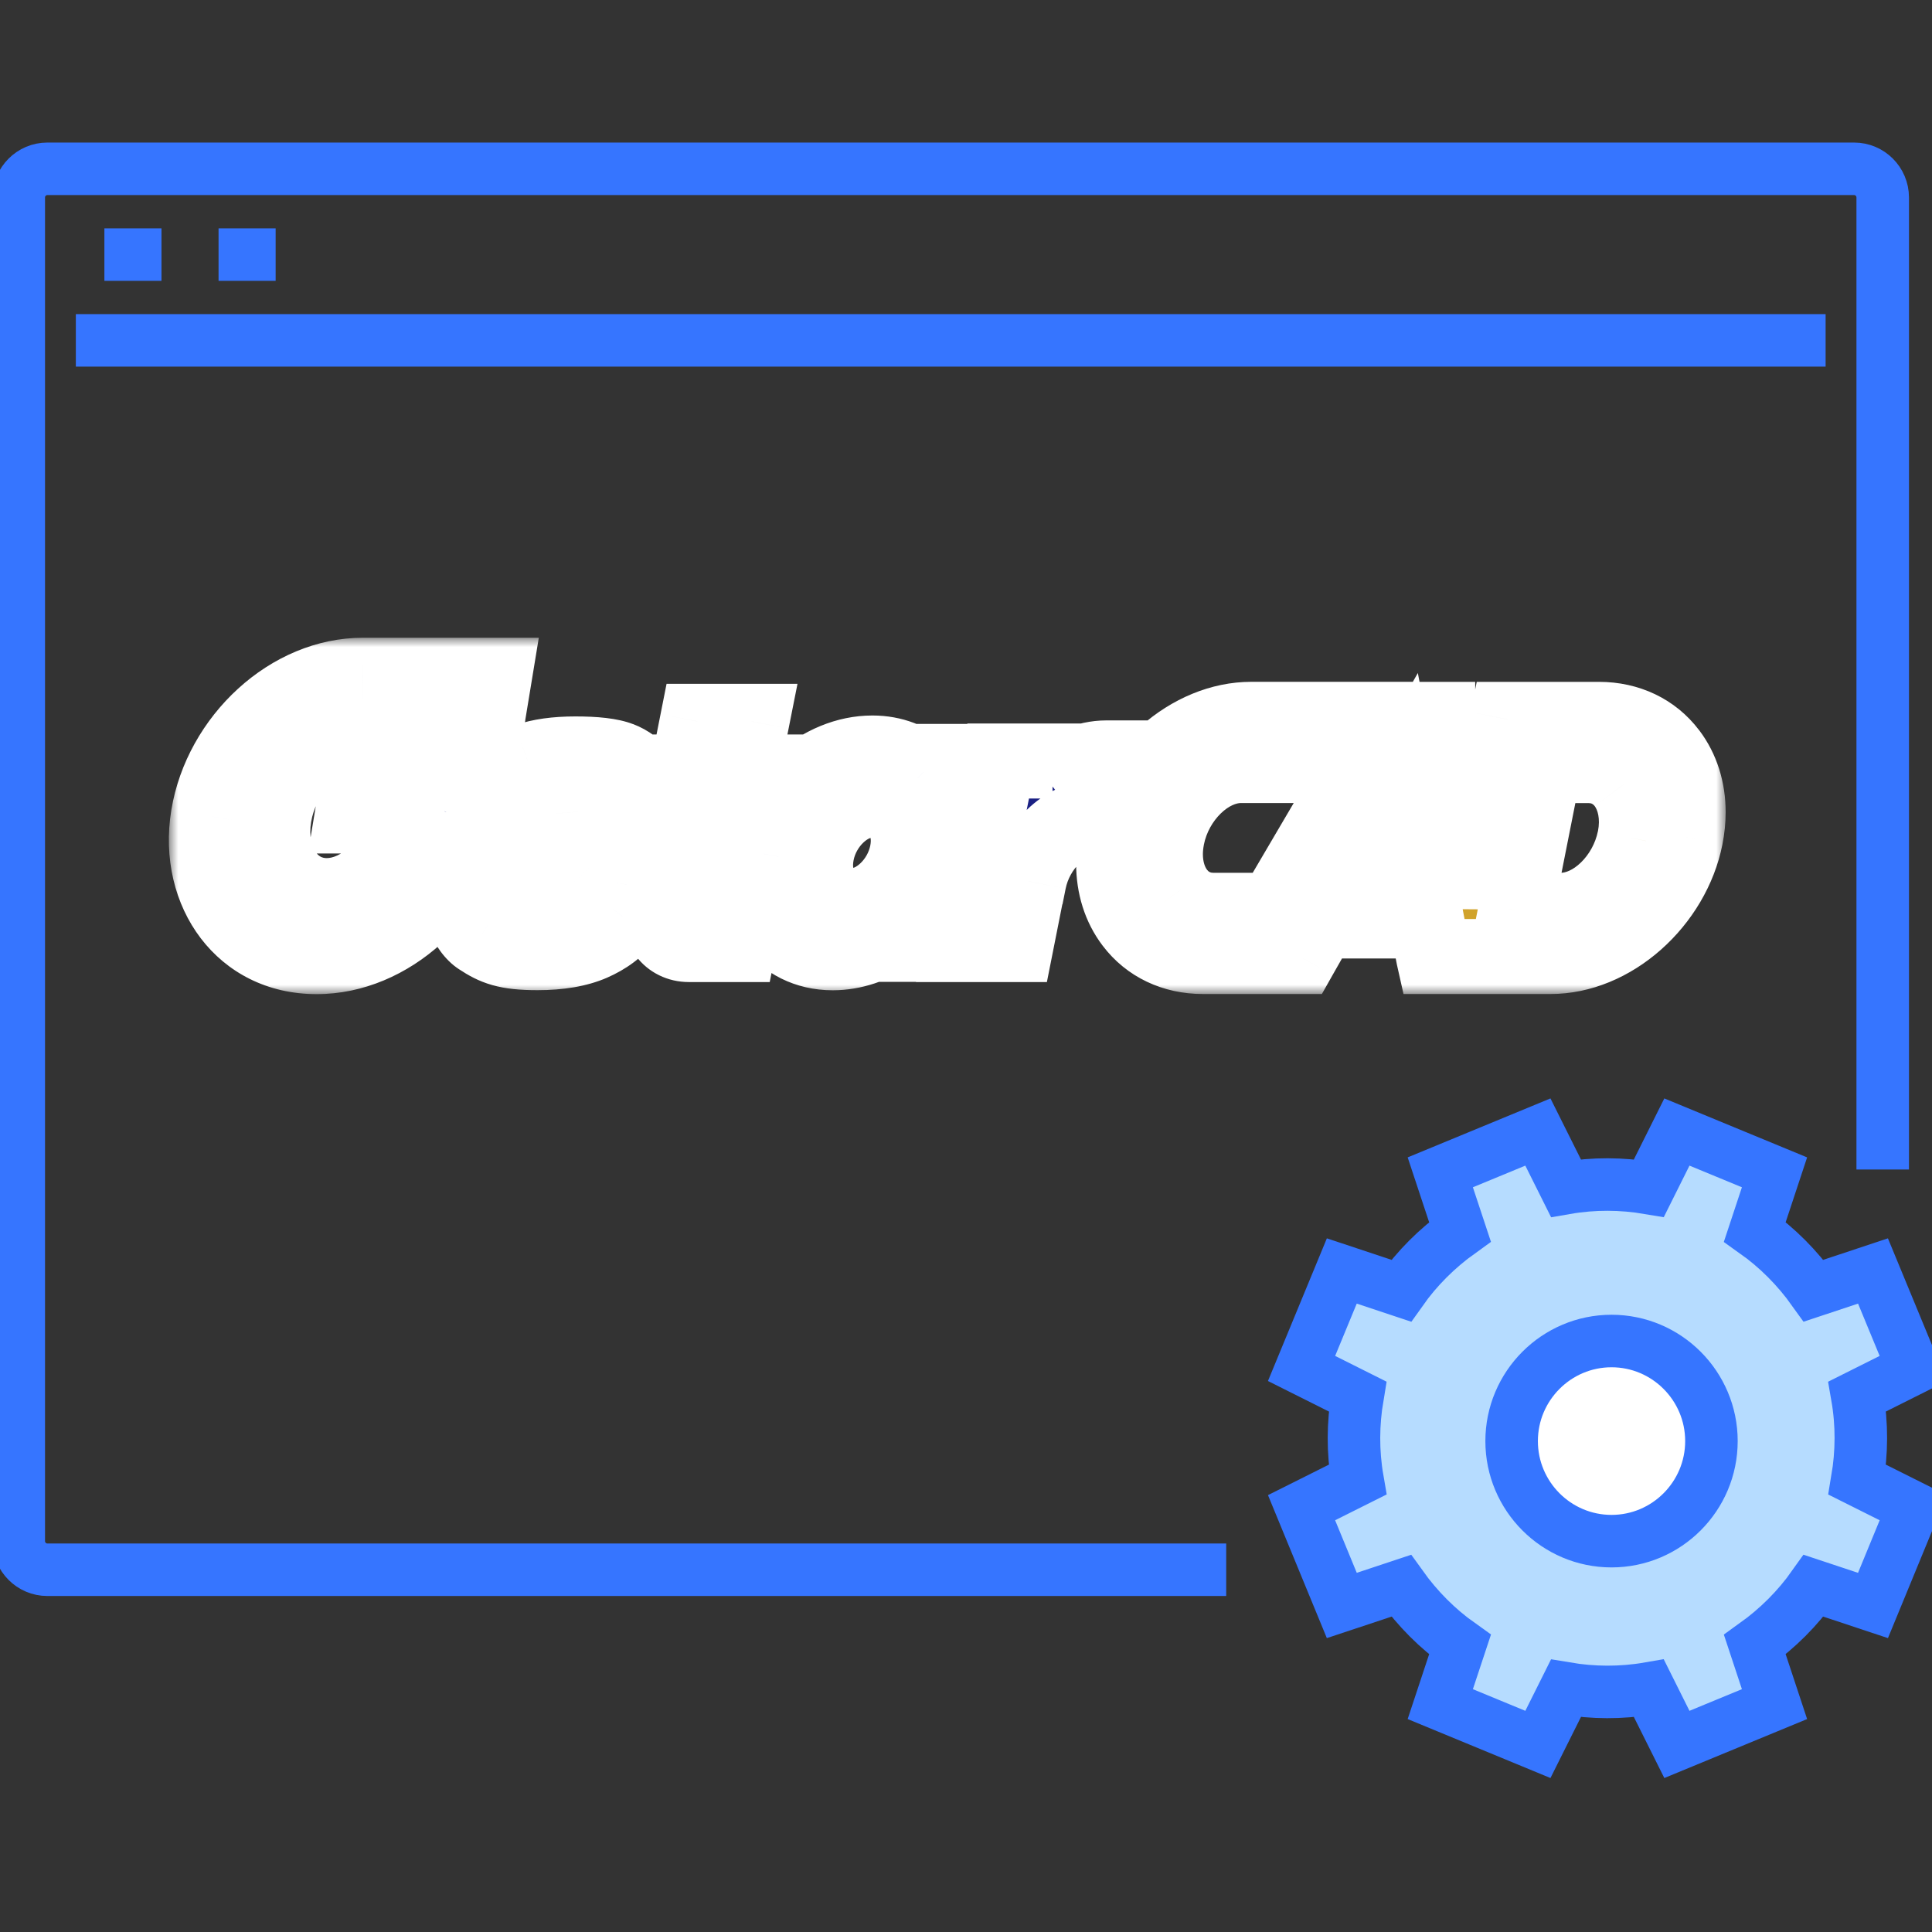 <svg width="103" height="103" viewBox="0 0 103 103" fill="none" xmlns="http://www.w3.org/2000/svg">
<rect x="0" y="0" width="103" height="103" fill="#333333" stroke="none"/>
<path d="M99.89 74.683L103 73.127L100.763 67.714L97.463 68.809C96.543 67.524 95.448 66.429 94.195 65.54L95.289 62.238L89.863 60L88.308 63.111C86.801 62.857 85.246 62.841 83.692 63.111L82.137 60L76.711 62.238L77.805 65.54C76.52 66.46 75.426 67.556 74.537 68.809L71.237 67.714L69 73.127L72.11 74.683C71.856 76.191 71.84 77.746 72.11 79.302L69 80.857L71.237 86.286L74.537 85.191C75.457 86.476 76.552 87.571 77.805 88.46L76.711 91.762L82.137 94L83.692 90.889C85.199 91.143 86.754 91.159 88.308 90.889L89.863 94L95.289 91.762L94.195 88.46C95.48 87.54 96.574 86.444 97.463 85.191L100.763 86.286L103 80.857L99.89 79.302C100.144 77.794 100.16 76.238 99.89 74.683Z" fill="#B6DCFF"/>
<circle cx="86" cy="76" r="5" fill="white"/>
<path d="M100.372 62.348V10.524C100.372 9.686 99.687 9 98.85 9H2.522C1.685 9 1 9.686 1 10.524V82.163C1 83.001 1.685 83.687 2.522 83.687H65.372M4.043 18.145H97.328M5.565 13.573H8.609M11.652 13.573H14.695M99.017 74.45L102 72.956L99.854 67.759L96.689 68.811C95.807 67.576 94.757 66.524 93.555 65.671L94.604 62.5L89.4 60.351L87.909 63.339C86.463 63.095 84.972 63.08 83.481 63.339L81.989 60.351L76.785 62.5L77.835 65.671C76.603 66.555 75.552 67.606 74.7 68.811L71.535 67.759L69.389 72.956L72.372 74.45C72.129 75.898 72.113 77.392 72.372 78.886L69.389 80.379L71.535 85.592L74.7 84.541C75.583 85.775 76.633 86.827 77.835 87.68L76.785 90.851L81.989 93L83.481 90.013C84.926 90.256 86.418 90.272 87.909 90.013L89.4 93L94.604 90.851L93.555 87.68C94.787 86.796 95.837 85.745 96.689 84.541L99.854 85.592L102 80.379L99.017 78.886C99.261 77.438 99.276 75.944 99.017 74.45ZM85.915 82.163C82.978 82.163 80.589 79.77 80.589 76.828C80.589 73.886 82.978 71.493 85.915 71.493C88.852 71.493 91.241 73.886 91.241 76.828C91.241 79.77 88.852 82.163 85.915 82.163Z" stroke="#3675FF" stroke-width="2.8" stroke-miterlimit="10"/>
<mask id="path-4-outside-1_1445_50062" maskUnits="userSpaceOnUse" x="9" y="34" width="83" height="19" fill="black">
<rect fill="white" x="9" y="34" width="83" height="19"/>
<path d="M25.14 43.492L25.649 40.398H19.29L18.776 43.5H21.629C21.241 45.846 19.358 47.748 17.419 47.748C15.481 47.748 14.229 45.846 14.613 43.5C15.001 41.151 16.885 39.249 18.82 39.249H25.834L26.369 36H19.355C15.489 35.997 11.793 39.355 11.11 43.5C10.426 47.642 13.014 51 16.885 51C20.756 51 24.454 47.642 25.14 43.5V43.494M48.358 45.469C48.048 47.031 46.718 48.294 45.39 48.294C44.062 48.294 43.233 47.031 43.546 45.469C43.854 43.91 45.184 42.647 46.514 42.647C47.844 42.647 48.669 43.91 48.358 45.469ZM49.344 40.594L49.23 41.16C48.536 40.521 47.602 40.145 46.509 40.145C43.757 40.145 41.055 42.529 40.47 45.469C39.886 48.412 41.642 50.794 44.394 50.794C45.486 50.794 46.569 50.417 47.516 49.781L47.406 50.345H50.304L52.242 40.594H49.344ZM55.894 41.67L56.113 40.571H53.215L51.27 50.358H54.17L54.838 46.992L54.851 46.984C55.224 45.12 56.781 43.609 58.328 43.609L58.977 40.407C57.942 40.407 56.88 40.87 55.897 41.667M33.039 40.474C32.556 40.287 31.766 40.195 30.673 40.195C29.637 40.195 28.79 40.315 28.127 40.549C27.465 40.789 26.992 41.118 26.692 41.428C26.236 41.902 25.954 42.485 25.821 43.151C25.701 43.757 25.756 44.306 25.983 44.783C26.212 45.257 26.546 45.595 26.979 45.798C27.412 45.996 28.005 46.25 29.173 46.479C29.961 46.638 30.441 46.908 30.579 47.053C30.793 47.279 30.882 47.43 30.84 47.698C30.801 47.946 30.652 48.152 30.423 48.314C30.12 48.537 29.734 48.643 29.267 48.643C28.839 48.643 28.516 48.548 28.299 48.35C28.091 48.163 27.963 47.773 27.908 47.341H24.494C24.334 48.303 24.908 49.569 25.566 49.999C26.377 50.531 26.982 50.788 28.654 50.788C29.838 50.788 30.809 50.618 31.56 50.292C32.311 49.965 32.903 49.525 33.331 48.972C33.759 48.423 34.043 47.854 34.137 47.268C34.233 46.688 34.218 46.158 34.014 45.675C33.808 45.19 33.446 44.822 32.932 44.56C32.415 44.3 31.589 44.097 30.451 43.952C29.697 43.849 29.225 43.74 29.027 43.609C28.826 43.483 28.777 43.296 28.816 43.045C28.852 42.828 28.972 42.638 29.181 42.482C29.392 42.329 29.697 42.236 30.094 42.236C30.49 42.236 30.79 42.354 31.023 42.557C31.189 42.702 31.283 42.934 31.307 43.241H34.44C34.565 42.479 34.432 41.721 34.16 41.333C33.894 40.942 33.516 40.652 33.031 40.468M38.313 47.332L39.114 43.305H40.797L41.224 41.157H39.542L40.079 38.457H37.178L36.644 41.157H35.566L35.139 43.305H36.213L35.212 48.345C35.011 49.458 35.681 50.356 36.727 50.356H39.393L39.818 48.205H38.952C38.501 48.205 38.212 47.815 38.308 47.33"/>
<path d="M87.149 44.711C86.726 46.822 84.966 48.532 83.215 48.532H80.813L82.344 40.814H84.681C85.461 40.814 86.147 41.151 86.617 41.773C87.178 42.515 87.373 43.589 87.152 44.711M88.993 40.139C88.122 38.987 86.789 38.351 85.24 38.351H80.37L78.434 48.099C77.852 44.945 76.647 38.357 76.647 38.351H73.911C73.817 38.513 67.93 48.532 67.93 48.532H64.69C63.91 48.532 63.221 48.191 62.752 47.572C62.345 47.034 62.129 46.317 62.129 45.536C62.129 45.243 62.162 44.942 62.222 44.635C62.64 42.527 64.406 40.811 66.156 40.811H70.551C71.078 39.913 71.582 39.057 72.002 38.349H66.717C63.438 38.349 60.203 41.202 59.507 44.708C59.416 45.16 59.371 45.609 59.371 46.038C59.371 47.235 59.713 48.331 60.378 49.207C61.249 50.358 62.582 50.994 64.132 50.994H69.304C69.396 50.833 74.641 41.598 74.641 41.598C74.641 41.598 75.132 44.175 75.596 46.632H73.374C72.868 47.522 72.377 48.384 71.973 49.098H76.063C76.266 50.16 76.41 50.925 76.425 50.994H82.657C85.933 50.994 89.168 48.141 89.864 44.635C89.953 44.181 90 43.737 90 43.305C90 42.108 89.656 41.012 88.993 40.136"/>
</mask>
<path d="M25.14 43.492L25.649 40.398H19.29L18.776 43.5H21.629C21.241 45.846 19.358 47.748 17.419 47.748C15.481 47.748 14.229 45.846 14.613 43.5C15.001 41.151 16.885 39.249 18.82 39.249H25.834L26.369 36H19.355C15.489 35.997 11.793 39.355 11.11 43.5C10.426 47.642 13.014 51 16.885 51C20.756 51 24.454 47.642 25.14 43.5V43.494M48.358 45.469C48.048 47.031 46.718 48.294 45.39 48.294C44.062 48.294 43.233 47.031 43.546 45.469C43.854 43.91 45.184 42.647 46.514 42.647C47.844 42.647 48.669 43.91 48.358 45.469ZM49.344 40.594L49.23 41.16C48.536 40.521 47.602 40.145 46.509 40.145C43.757 40.145 41.055 42.529 40.47 45.469C39.886 48.412 41.642 50.794 44.394 50.794C45.486 50.794 46.569 50.417 47.516 49.781L47.406 50.345H50.304L52.242 40.594H49.344ZM55.894 41.67L56.113 40.571H53.215L51.27 50.358H54.17L54.838 46.992L54.851 46.984C55.224 45.12 56.781 43.609 58.328 43.609L58.977 40.407C57.942 40.407 56.88 40.87 55.897 41.667M33.039 40.474C32.556 40.287 31.766 40.195 30.673 40.195C29.637 40.195 28.79 40.315 28.127 40.549C27.465 40.789 26.992 41.118 26.692 41.428C26.236 41.902 25.954 42.485 25.821 43.151C25.701 43.757 25.756 44.306 25.983 44.783C26.212 45.257 26.546 45.595 26.979 45.798C27.412 45.996 28.005 46.25 29.173 46.479C29.961 46.638 30.441 46.908 30.579 47.053C30.793 47.279 30.882 47.43 30.84 47.698C30.801 47.946 30.652 48.152 30.423 48.314C30.12 48.537 29.734 48.643 29.267 48.643C28.839 48.643 28.516 48.548 28.299 48.35C28.091 48.163 27.963 47.773 27.908 47.341H24.494C24.334 48.303 24.908 49.569 25.566 49.999C26.377 50.531 26.982 50.788 28.654 50.788C29.838 50.788 30.809 50.618 31.56 50.292C32.311 49.965 32.903 49.525 33.331 48.972C33.759 48.423 34.043 47.854 34.137 47.268C34.233 46.688 34.218 46.158 34.014 45.675C33.808 45.19 33.446 44.822 32.932 44.56C32.415 44.3 31.589 44.097 30.451 43.952C29.697 43.849 29.225 43.74 29.027 43.609C28.826 43.483 28.777 43.296 28.816 43.045C28.852 42.828 28.972 42.638 29.181 42.482C29.392 42.329 29.697 42.236 30.094 42.236C30.49 42.236 30.79 42.354 31.023 42.557C31.189 42.702 31.283 42.934 31.307 43.241H34.44C34.565 42.479 34.432 41.721 34.16 41.333C33.894 40.942 33.516 40.652 33.031 40.468M38.313 47.332L39.114 43.305H40.797L41.224 41.157H39.542L40.079 38.457H37.178L36.644 41.157H35.566L35.139 43.305H36.213L35.212 48.345C35.011 49.458 35.681 50.356 36.727 50.356H39.393L39.818 48.205H38.952C38.501 48.205 38.212 47.815 38.308 47.33" fill="#1B2184"/>
<path d="M87.149 44.711C86.726 46.822 84.966 48.532 83.215 48.532H80.813L82.344 40.814H84.681C85.461 40.814 86.147 41.151 86.617 41.773C87.178 42.515 87.373 43.589 87.152 44.711M88.993 40.139C88.122 38.987 86.789 38.351 85.24 38.351H80.37L78.434 48.099C77.852 44.945 76.647 38.357 76.647 38.351H73.911C73.817 38.513 67.93 48.532 67.93 48.532H64.69C63.91 48.532 63.221 48.191 62.752 47.572C62.345 47.034 62.129 46.317 62.129 45.536C62.129 45.243 62.162 44.942 62.222 44.635C62.64 42.527 64.406 40.811 66.156 40.811H70.551C71.078 39.913 71.582 39.057 72.002 38.349H66.717C63.438 38.349 60.203 41.202 59.507 44.708C59.416 45.16 59.371 45.609 59.371 46.038C59.371 47.235 59.713 48.331 60.378 49.207C61.249 50.358 62.582 50.994 64.132 50.994H69.304C69.396 50.833 74.641 41.598 74.641 41.598C74.641 41.598 75.132 44.175 75.596 46.632H73.374C72.868 47.522 72.377 48.384 71.973 49.098H76.063C76.266 50.16 76.41 50.925 76.425 50.994H82.657C85.933 50.994 89.168 48.141 89.864 44.635C89.953 44.181 90 43.737 90 43.305C90 42.108 89.656 41.012 88.993 40.136" fill="#D1A32B"/>
<path d="M25.649 40.398L27.623 40.723L28.005 38.398H25.649V40.398ZM19.29 40.398V38.398H17.594L17.317 40.072L19.29 40.398ZM18.776 43.5L16.803 43.173L16.417 45.5H18.776V43.5ZM21.629 43.5L23.602 43.827L23.988 41.5H21.629V43.5ZM14.613 43.5L12.639 43.173L12.639 43.177L14.613 43.5ZM25.834 39.249V41.249H27.532L27.808 39.574L25.834 39.249ZM26.369 36L28.343 36.325L28.725 34H26.369V36ZM19.355 36L19.353 38H19.355V36ZM11.11 43.5L13.083 43.826L13.083 43.825L11.11 43.5ZM25.14 43.5L27.113 43.827L27.14 43.664V43.5H25.14ZM48.358 45.469L46.397 45.079L46.397 45.079L48.358 45.469ZM43.546 45.469L45.507 45.862L45.508 45.856L43.546 45.469ZM49.344 40.594V38.594H47.709L47.384 40.196L49.344 40.594ZM49.23 41.16L47.875 42.631L50.485 45.034L51.19 41.557L49.23 41.16ZM40.47 45.469L38.509 45.079L38.509 45.08L40.47 45.469ZM47.516 49.781L49.479 50.163L50.398 45.436L46.401 48.121L47.516 49.781ZM47.406 50.345L45.443 49.963L44.98 52.345H47.406V50.345ZM50.304 50.345V52.345H51.946L52.266 50.734L50.304 50.345ZM52.242 40.594L54.204 40.984L54.679 38.594H52.242V40.594ZM56.113 40.571L58.075 40.962L58.551 38.571H56.113V40.571ZM53.215 40.571V38.571H51.574L51.254 40.181L53.215 40.571ZM51.27 50.358L49.308 49.968L48.833 52.358H51.27V50.358ZM54.17 50.358V52.358H55.812L56.132 50.748L54.17 50.358ZM54.838 46.992L53.758 45.309L53.042 45.768L52.876 46.603L54.838 46.992ZM54.851 46.984L55.931 48.667L56.645 48.209L56.812 47.376L54.851 46.984ZM58.328 43.609V45.609H59.963L60.288 44.006L58.328 43.609ZM58.977 40.407L60.938 40.804L61.424 38.407H58.977V40.407ZM28.127 40.549L27.46 38.663L27.453 38.666L27.446 38.669L28.127 40.549ZM26.692 41.428L25.256 40.036L25.252 40.041L26.692 41.428ZM25.821 43.151L23.86 42.76L23.859 42.762L25.821 43.151ZM25.983 44.783L24.177 45.642L24.183 45.654L25.983 44.783ZM26.979 45.798L26.128 47.608L26.138 47.613L26.148 47.617L26.979 45.798ZM29.173 46.479L29.569 44.518L29.557 44.516L29.173 46.479ZM30.579 47.053L32.031 45.678L32.027 45.673L30.579 47.053ZM30.84 47.698L32.816 48.009L32.816 48.006L30.84 47.698ZM30.423 48.314L29.27 46.679L29.253 46.692L29.236 46.704L30.423 48.314ZM28.299 48.35L29.649 46.874L29.641 46.867L29.634 46.86L28.299 48.35ZM27.908 47.341L29.892 47.089L29.671 45.341H27.908V47.341ZM24.494 47.341V45.341H22.797L22.52 47.014L24.494 47.341ZM25.566 49.999L26.663 48.327L26.66 48.324L25.566 49.999ZM33.331 48.972L31.753 47.744L31.75 47.748L33.331 48.972ZM34.137 47.268L32.164 46.94L32.162 46.952L34.137 47.268ZM34.014 45.675L35.857 44.898L35.855 44.894L34.014 45.675ZM32.932 44.56L33.841 42.778L33.83 42.773L32.932 44.56ZM30.451 43.952L30.18 45.933L30.189 45.935L30.198 45.936L30.451 43.952ZM29.027 43.609L30.13 41.941L30.109 41.926L30.087 41.913L29.027 43.609ZM28.816 43.045L26.843 42.714L26.841 42.726L26.84 42.737L28.816 43.045ZM29.181 42.482L28.006 40.864L27.994 40.872L27.983 40.881L29.181 42.482ZM31.023 42.557L29.704 44.061L29.711 44.067L31.023 42.557ZM31.307 43.241L29.313 43.393L29.454 45.241H31.307V43.241ZM34.44 43.241V45.241H36.138L36.413 43.565L34.44 43.241ZM34.16 41.333L32.508 42.459L32.515 42.469L32.522 42.48L34.16 41.333ZM39.114 43.305V41.305H37.472L37.152 42.915L39.114 43.305ZM40.797 43.305V45.305H42.437L42.758 43.696L40.797 43.305ZM41.224 41.157L43.186 41.548L43.662 39.157H41.224V41.157ZM39.542 41.157L37.58 40.767L37.105 43.157H39.542V41.157ZM40.079 38.457L42.041 38.848L42.516 36.457H40.079V38.457ZM37.178 38.457V36.457H35.536L35.217 38.069L37.178 38.457ZM36.644 41.157V43.157H38.286L38.606 41.546L36.644 41.157ZM35.566 41.157V39.157H33.926L33.605 40.766L35.566 41.157ZM35.139 43.305L33.177 42.914L32.701 45.305H35.139V43.305ZM36.213 43.305L38.175 43.695L38.65 41.305H36.213V43.305ZM35.212 48.345L33.25 47.955L33.247 47.972L33.243 47.989L35.212 48.345ZM39.393 50.356V52.356H41.036L41.355 50.744L39.393 50.356ZM39.818 48.205L41.78 48.593L42.252 46.205H39.818V48.205ZM80.813 48.532L78.851 48.142L78.377 50.532H80.813V48.532ZM82.344 40.814V38.814H80.702L80.382 40.425L82.344 40.814ZM86.617 41.773L85.021 42.978L85.021 42.98L86.617 41.773ZM80.37 38.351V36.351H78.728L78.408 37.962L80.37 38.351ZM78.434 48.099L76.467 48.462L80.396 48.489L78.434 48.099ZM76.647 38.351H78.647V36.351H76.647V38.351ZM73.911 38.351V36.351H72.759L72.181 37.347L73.911 38.351ZM67.93 48.532V50.532H69.074L69.654 49.545L67.93 48.532ZM62.752 47.572L61.157 48.778L61.158 48.781L62.752 47.572ZM62.222 44.635L60.261 44.247L60.26 44.251L62.222 44.635ZM70.551 40.811V42.811H71.697L72.276 41.823L70.551 40.811ZM72.002 38.349L73.722 39.368L75.512 36.349H72.002V38.349ZM59.507 44.708L61.467 45.104L61.469 45.097L59.507 44.708ZM60.378 49.207L61.973 48L61.971 47.997L60.378 49.207ZM69.304 50.994V52.994H70.472L71.046 51.977L69.304 50.994ZM74.641 41.598L76.606 41.224L75.589 35.88L72.902 40.61L74.641 41.598ZM75.596 46.632V48.632H78.009L77.561 46.261L75.596 46.632ZM73.374 46.632V44.632H72.21L71.635 45.643L73.374 46.632ZM71.973 49.098L70.233 48.112L68.542 51.098H71.973V49.098ZM76.063 49.098L78.027 48.722L77.716 47.098H76.063V49.098ZM76.425 50.994L74.474 51.432L74.825 52.994H76.425V50.994ZM89.864 44.635L91.826 45.025L91.827 45.018L89.864 44.635ZM27.114 43.816L27.623 40.723L23.676 40.074L23.167 43.167L27.114 43.816ZM25.649 38.398H19.29V42.398H25.649V38.398ZM17.317 40.072L16.803 43.173L20.749 43.827L21.263 40.725L17.317 40.072ZM18.776 45.5H21.629V41.5H18.776V45.5ZM19.656 43.173C19.531 43.93 19.16 44.616 18.685 45.096C18.199 45.586 17.729 45.748 17.419 45.748V49.748C19.048 49.748 20.488 48.959 21.526 47.911C22.574 46.854 23.339 45.416 23.602 43.827L19.656 43.173ZM17.419 45.748C17.172 45.748 16.98 45.653 16.815 45.402C16.627 45.118 16.462 44.582 16.586 43.823L12.639 43.177C12.38 44.764 12.649 46.352 13.476 47.605C14.325 48.892 15.729 49.748 17.419 49.748V45.748ZM16.586 43.827C16.711 43.068 17.082 42.381 17.558 41.901C18.043 41.411 18.513 41.249 18.82 41.249V37.249C17.192 37.249 15.752 38.039 14.715 39.087C13.668 40.145 12.903 41.583 12.639 43.173L16.586 43.827ZM18.82 41.249H25.834V37.249H18.82V41.249ZM27.808 39.574L28.343 36.325L24.396 35.675L23.861 38.925L27.808 39.574ZM26.369 34H19.355V38H26.369V34ZM19.356 34C14.393 33.996 9.959 38.185 9.136 43.175L13.083 43.825C13.627 40.525 16.586 37.998 19.353 38L19.356 34ZM9.136 43.174C8.284 48.338 11.588 53 16.885 53V49C14.439 49 12.568 46.946 13.083 43.826L9.136 43.174ZM16.885 53C21.851 53 26.288 48.814 27.113 43.827L23.167 43.173C22.621 46.469 19.66 49 16.885 49V53ZM27.14 43.5V43.494H23.14V43.5H27.14ZM46.397 45.079C46.326 45.437 46.129 45.779 45.877 46.018C45.615 46.268 45.421 46.294 45.39 46.294V50.294C46.687 50.294 47.822 49.69 48.634 48.917C49.457 48.134 50.081 47.063 50.32 45.859L46.397 45.079ZM45.39 46.294C45.383 46.294 45.415 46.295 45.462 46.321C45.482 46.332 45.499 46.344 45.511 46.355C45.522 46.366 45.527 46.373 45.526 46.373C45.526 46.373 45.435 46.219 45.507 45.862L41.585 45.076C41.343 46.281 41.511 47.54 42.179 48.562C42.87 49.62 44.029 50.294 45.39 50.294V46.294ZM45.508 45.856C45.578 45.502 45.773 45.162 46.025 44.923C46.286 44.674 46.481 44.647 46.514 44.647V40.647C45.218 40.647 44.082 41.251 43.269 42.023C42.446 42.806 41.821 43.877 41.584 45.082L45.508 45.856ZM46.514 44.647C46.523 44.647 46.49 44.647 46.443 44.62C46.422 44.609 46.406 44.596 46.394 44.585C46.382 44.574 46.377 44.567 46.377 44.567C46.377 44.567 46.468 44.721 46.397 45.079L50.32 45.86C50.559 44.658 50.393 43.401 49.726 42.38C49.035 41.321 47.876 40.647 46.514 40.647V44.647ZM47.384 40.196L47.27 40.763L51.19 41.557L51.304 40.991L47.384 40.196ZM50.584 39.688C49.504 38.694 48.08 38.145 46.509 38.145V42.145C47.124 42.145 47.567 42.348 47.875 42.631L50.584 39.688ZM46.509 38.145C42.683 38.145 39.255 41.326 38.509 45.079L42.432 45.859C42.855 43.733 44.831 42.145 46.509 42.145V38.145ZM38.509 45.08C38.122 47.028 38.485 48.948 39.571 50.421C40.67 51.913 42.403 52.794 44.394 52.794V48.794C43.632 48.794 43.111 48.483 42.791 48.048C42.457 47.595 42.235 46.852 42.432 45.859L38.509 45.08ZM44.394 52.794C45.946 52.794 47.41 52.261 48.631 51.441L46.401 48.121C45.728 48.573 45.027 48.794 44.394 48.794V52.794ZM45.553 49.399L45.443 49.963L49.37 50.726L49.479 50.163L45.553 49.399ZM47.406 52.345H50.304V48.345H47.406V52.345ZM52.266 50.734L54.204 40.984L50.281 40.204L48.343 49.955L52.266 50.734ZM52.242 38.594H49.344V42.594H52.242V38.594ZM57.856 42.061L58.075 40.962L54.152 40.18L53.933 41.279L57.856 42.061ZM56.113 38.571H53.215V42.571H56.113V38.571ZM51.254 40.181L49.308 49.968L53.231 50.748L55.177 40.961L51.254 40.181ZM51.27 52.358H54.17V48.358H51.27V52.358ZM56.132 50.748L56.8 47.381L52.876 46.603L52.208 49.969L56.132 50.748ZM55.918 48.675L55.931 48.667L53.771 45.3L53.758 45.309L55.918 48.675ZM56.812 47.376C56.916 46.855 57.193 46.371 57.542 46.033C57.903 45.682 58.205 45.609 58.328 45.609V41.609C56.905 41.609 55.654 42.291 54.756 43.162C53.846 44.045 53.158 45.249 52.89 46.591L56.812 47.376ZM60.288 44.006L60.938 40.804L57.017 40.009L56.368 43.211L60.288 44.006ZM58.977 38.407C57.343 38.407 55.85 39.13 54.637 40.114L57.157 43.221C57.91 42.609 58.541 42.407 58.977 42.407V38.407ZM33.761 38.609C32.908 38.278 31.796 38.195 30.673 38.195V42.195C31.736 42.195 32.205 42.295 32.317 42.339L33.761 38.609ZM30.673 38.195C29.502 38.195 28.409 38.328 27.46 38.663L28.794 42.435C29.17 42.302 29.773 42.195 30.673 42.195V38.195ZM27.446 38.669C26.523 39.003 25.786 39.489 25.256 40.036L28.129 42.819C28.199 42.747 28.406 42.575 28.808 42.43L27.446 38.669ZM25.252 40.041C24.496 40.825 24.058 41.77 23.86 42.76L27.783 43.543C27.851 43.2 27.976 42.978 28.133 42.815L25.252 40.041ZM23.859 42.762C23.67 43.717 23.736 44.715 24.177 45.642L27.789 43.924C27.776 43.897 27.732 43.796 27.783 43.54L23.859 42.762ZM24.183 45.654C24.594 46.505 25.246 47.193 26.128 47.608L27.83 43.988C27.826 43.986 27.825 43.986 27.828 43.987C27.83 43.989 27.831 43.99 27.831 43.99C27.831 43.989 27.826 43.985 27.818 43.974C27.811 43.962 27.798 43.943 27.783 43.911L24.183 45.654ZM26.148 47.617C26.692 47.866 27.435 48.176 28.789 48.442L29.557 44.516C28.574 44.324 28.133 44.127 27.811 43.979L26.148 47.617ZM28.777 48.439C29.036 48.491 29.21 48.555 29.302 48.596C29.348 48.617 29.361 48.627 29.348 48.618C29.34 48.613 29.319 48.6 29.287 48.575C29.259 48.553 29.201 48.507 29.131 48.433L32.027 45.673C31.691 45.321 31.258 45.09 30.938 44.946C30.558 44.776 30.098 44.625 29.569 44.518L28.777 48.439ZM29.127 48.428C29.206 48.512 29.077 48.398 28.974 48.165C28.915 48.03 28.874 47.88 28.858 47.724C28.842 47.575 28.853 47.457 28.864 47.39L32.816 48.006C32.884 47.568 32.861 47.066 32.636 46.555C32.446 46.123 32.166 45.821 32.031 45.678L29.127 48.428ZM28.864 47.386C28.894 47.2 28.965 47.035 29.055 46.905C29.14 46.781 29.226 46.711 29.27 46.679L31.575 49.949C32.132 49.556 32.673 48.916 32.816 48.009L28.864 47.386ZM29.236 46.704C29.263 46.684 29.29 46.668 29.314 46.657C29.338 46.645 29.355 46.64 29.363 46.638C29.378 46.633 29.351 46.643 29.267 46.643V50.643C30.034 50.643 30.873 50.467 31.61 49.924L29.236 46.704ZM29.267 46.643C29.194 46.643 29.208 46.634 29.279 46.656C29.358 46.679 29.501 46.739 29.649 46.874L26.949 49.826C27.684 50.498 28.587 50.643 29.267 50.643V46.643ZM29.634 46.86C29.76 46.974 29.833 47.08 29.869 47.138C29.905 47.198 29.919 47.237 29.921 47.242C29.923 47.247 29.906 47.198 29.892 47.089L25.924 47.592C25.965 47.915 26.039 48.278 26.171 48.633C26.292 48.961 26.521 49.443 26.965 49.84L29.634 46.86ZM27.908 45.341H24.494V49.341H27.908V45.341ZM22.52 47.014C22.362 47.973 22.576 48.92 22.879 49.643C23.172 50.341 23.687 51.16 24.472 51.673L26.66 48.324C26.746 48.381 26.751 48.409 26.706 48.347C26.666 48.294 26.615 48.208 26.568 48.096C26.521 47.985 26.491 47.876 26.476 47.786C26.461 47.692 26.469 47.654 26.467 47.667L22.52 47.014ZM24.468 51.67C24.95 51.987 25.5 52.307 26.242 52.517C26.954 52.719 27.73 52.788 28.654 52.788V48.788C27.906 48.788 27.543 48.728 27.332 48.669C27.151 48.618 26.993 48.543 26.663 48.327L24.468 51.67ZM28.654 52.788C30.01 52.788 31.275 52.596 32.357 52.126L30.763 48.457C30.342 48.64 29.666 48.788 28.654 48.788V52.788ZM32.357 52.126C33.362 51.689 34.245 51.058 34.912 50.197L31.75 47.748C31.561 47.991 31.26 48.241 30.763 48.457L32.357 52.126ZM34.909 50.201C35.477 49.472 35.95 48.596 36.112 47.585L32.162 46.952C32.137 47.111 32.041 47.374 31.753 47.744L34.909 50.201ZM36.11 47.596C36.243 46.798 36.259 45.851 35.857 44.898L32.172 46.453C32.177 46.465 32.224 46.578 32.164 46.94L36.11 47.596ZM35.855 44.894C35.442 43.921 34.716 43.225 33.841 42.778L32.023 46.341C32.111 46.386 32.146 46.42 32.156 46.429C32.163 46.437 32.167 46.442 32.173 46.457L35.855 44.894ZM33.83 42.773C32.998 42.355 31.893 42.12 30.704 41.968L30.198 45.936C31.284 46.074 31.832 46.246 32.034 46.347L33.83 42.773ZM30.723 41.97C30.374 41.923 30.14 41.88 29.994 41.845C29.923 41.828 29.898 41.819 29.905 41.822C29.91 41.824 29.933 41.832 29.967 41.848C30 41.864 30.058 41.893 30.13 41.941L27.924 45.277C28.335 45.549 28.798 45.672 29.067 45.736C29.396 45.815 29.775 45.878 30.18 45.933L30.723 41.97ZM30.087 41.913C30.332 42.066 30.588 42.337 30.721 42.717C30.835 43.047 30.8 43.299 30.792 43.353L26.84 42.737C26.792 43.043 26.763 43.514 26.942 44.031C27.14 44.599 27.521 45.026 27.967 45.305L30.087 41.913ZM30.788 43.377C30.762 43.534 30.702 43.689 30.615 43.824C30.53 43.955 30.439 44.038 30.379 44.083L27.983 40.881C27.422 41.301 26.977 41.921 26.843 42.714L30.788 43.377ZM30.356 44.1C30.133 44.262 29.989 44.236 30.094 44.236V40.236C29.406 40.236 28.651 40.395 28.006 40.864L30.356 44.1ZM30.094 44.236C30.095 44.236 30.08 44.237 30.054 44.232C30.027 44.228 29.991 44.22 29.948 44.205C29.857 44.172 29.771 44.12 29.704 44.061L32.341 41.054C31.707 40.498 30.924 40.236 30.094 40.236V44.236ZM29.711 44.067C29.529 43.909 29.425 43.734 29.37 43.602C29.319 43.479 29.313 43.398 29.313 43.393L33.301 43.088C33.255 42.488 33.044 41.665 32.334 41.047L29.711 44.067ZM31.307 45.241H34.44V41.241H31.307V45.241ZM36.413 43.565C36.51 42.976 36.509 42.383 36.425 41.841C36.346 41.329 36.17 40.716 35.799 40.186L32.522 42.48C32.463 42.395 32.447 42.345 32.451 42.355C32.453 42.36 32.463 42.392 32.472 42.452C32.491 42.576 32.495 42.744 32.466 42.916L36.413 43.565ZM35.813 40.207C35.295 39.446 34.571 38.913 33.74 38.598L32.322 42.338C32.461 42.391 32.494 42.439 32.508 42.459L35.813 40.207ZM40.275 47.722L41.076 43.695L37.152 42.915L36.352 46.942L40.275 47.722ZM39.114 45.305H40.797V41.305H39.114V45.305ZM42.758 43.696L43.186 41.548L39.263 40.766L38.835 42.914L42.758 43.696ZM41.224 39.157H39.542V43.157H41.224V39.157ZM41.503 41.547L42.041 38.848L38.118 38.067L37.58 40.767L41.503 41.547ZM40.079 36.457H37.178V40.457H40.079V36.457ZM35.217 38.069L34.682 40.769L38.606 41.546L39.14 38.846L35.217 38.069ZM36.644 39.157H35.566V43.157H36.644V39.157ZM33.605 40.766L33.177 42.914L37.1 43.696L37.528 41.548L33.605 40.766ZM35.139 45.305H36.213V41.305H35.139V45.305ZM34.252 42.915L33.25 47.955L37.173 48.735L38.175 43.695L34.252 42.915ZM33.243 47.989C33.057 49.022 33.254 50.105 33.903 50.969C34.566 51.851 35.595 52.356 36.727 52.356V48.356C36.756 48.356 36.822 48.363 36.903 48.403C36.983 48.443 37.052 48.501 37.101 48.566C37.203 48.702 37.165 48.78 37.18 48.7L33.243 47.989ZM36.727 52.356H39.393V48.356H36.727V52.356ZM41.355 50.744L41.78 48.593L37.856 47.817L37.431 49.968L41.355 50.744ZM39.818 46.205H38.952V50.205H39.818V46.205ZM38.952 46.205C39.34 46.205 39.761 46.392 40.034 46.762C40.294 47.115 40.316 47.485 40.27 47.72L36.346 46.939C36.203 47.659 36.322 48.468 36.815 49.136C37.322 49.823 38.113 50.205 38.952 50.205V46.205ZM85.188 44.318C85.058 44.964 84.718 45.559 84.287 45.978C83.843 46.409 83.441 46.532 83.215 46.532V50.532C84.74 50.532 86.093 49.8 87.073 48.847C88.066 47.883 88.817 46.568 89.11 45.103L85.188 44.318ZM83.215 46.532H80.813V50.532H83.215V46.532ZM82.775 48.921L84.306 41.203L80.382 40.425L78.851 48.142L82.775 48.921ZM82.344 42.814H84.681V38.814H82.344V42.814ZM84.681 42.814C84.842 42.814 84.934 42.864 85.021 42.978L88.213 40.569C87.361 39.44 86.081 38.814 84.681 38.814V42.814ZM85.021 42.98C85.162 43.165 85.328 43.622 85.19 44.322L89.114 45.099C89.418 43.556 89.194 41.866 88.212 40.568L85.021 42.98ZM90.588 38.933C89.309 37.241 87.364 36.351 85.24 36.351V40.351C86.214 40.351 86.935 40.733 87.398 41.346L90.588 38.933ZM85.24 36.351H80.37V40.351H85.24V36.351ZM78.408 37.962L76.472 47.71L80.396 48.489L82.331 38.741L78.408 37.962ZM80.401 47.737C80.11 46.161 79.664 43.726 79.29 41.684C79.103 40.663 78.934 39.741 78.812 39.074C78.751 38.74 78.702 38.47 78.668 38.283C78.651 38.19 78.638 38.118 78.629 38.069C78.624 38.045 78.621 38.027 78.619 38.015C78.618 38.009 78.617 38.006 78.617 38.005C78.617 38.005 78.617 38.007 78.618 38.011C78.618 38.012 78.619 38.018 78.621 38.026C78.621 38.031 78.624 38.045 78.625 38.054C78.628 38.076 78.643 38.224 78.647 38.351H74.647C74.651 38.478 74.666 38.627 74.669 38.649C74.671 38.658 74.673 38.672 74.674 38.677C74.675 38.686 74.677 38.693 74.677 38.695C74.678 38.7 74.679 38.705 74.679 38.707C74.68 38.713 74.681 38.719 74.683 38.726C74.685 38.74 74.689 38.76 74.693 38.785C74.702 38.835 74.716 38.908 74.733 39.001C74.767 39.188 74.816 39.459 74.877 39.793C74.999 40.461 75.168 41.383 75.355 42.405C75.729 44.447 76.176 46.883 76.467 48.462L80.401 47.737ZM76.647 36.351H73.911V40.351H76.647V36.351ZM72.181 37.347C72.182 37.346 72.181 37.348 72.176 37.356C72.172 37.362 72.167 37.372 72.16 37.383C72.147 37.407 72.127 37.439 72.103 37.48C72.055 37.562 71.987 37.678 71.902 37.822C71.733 38.112 71.495 38.516 71.212 38.997C70.647 39.959 69.903 41.227 69.161 42.489C68.419 43.751 67.68 45.009 67.127 45.95C66.85 46.421 66.62 46.813 66.459 47.087C66.378 47.225 66.315 47.332 66.272 47.406C66.25 47.443 66.234 47.471 66.222 47.49C66.217 47.499 66.213 47.506 66.21 47.511C66.208 47.514 66.207 47.515 66.207 47.517C66.206 47.517 66.206 47.518 66.206 47.518C66.206 47.518 66.206 47.518 66.206 47.518C66.206 47.518 66.205 47.518 67.93 48.532C69.654 49.545 69.654 49.545 69.654 49.545C69.654 49.545 69.654 49.545 69.654 49.544C69.654 49.544 69.655 49.544 69.655 49.543C69.656 49.542 69.657 49.54 69.658 49.538C69.661 49.533 69.665 49.526 69.671 49.516C69.682 49.497 69.699 49.469 69.72 49.432C69.763 49.359 69.827 49.251 69.907 49.114C70.068 48.84 70.299 48.448 70.575 47.977C71.129 47.035 71.868 45.778 72.609 44.515C74.09 41.996 75.59 39.442 75.641 39.355L72.181 37.347ZM67.93 46.532H64.69V50.532H67.93V46.532ZM64.69 46.532C64.531 46.532 64.434 46.481 64.346 46.364L61.158 48.781C62.009 49.902 63.289 50.532 64.69 50.532V46.532ZM64.347 46.366C64.248 46.234 64.129 45.962 64.129 45.536H60.129C60.129 46.672 60.442 47.833 61.157 48.778L64.347 46.366ZM64.129 45.536C64.129 45.396 64.145 45.225 64.185 45.019L60.26 44.251C60.18 44.659 60.129 45.09 60.129 45.536H64.129ZM64.184 45.023C64.311 44.382 64.651 43.787 65.083 43.367C65.528 42.935 65.932 42.811 66.156 42.811V38.811C64.63 38.811 63.276 39.546 62.295 40.498C61.303 41.463 60.551 42.78 60.261 44.247L64.184 45.023ZM66.156 42.811H70.551V38.811H66.156V42.811ZM72.276 41.823C72.803 40.926 73.305 40.073 73.722 39.368L70.281 37.329C69.859 38.041 69.353 38.901 68.826 39.799L72.276 41.823ZM72.002 36.349H66.717V40.349H72.002V36.349ZM66.717 36.349C62.364 36.349 58.403 39.999 57.545 44.318L61.469 45.097C62.004 42.405 64.512 40.349 66.717 40.349V36.349ZM57.547 44.312C57.43 44.891 57.371 45.473 57.371 46.038H61.371C61.371 45.745 61.402 45.428 61.467 45.104L57.547 44.312ZM57.371 46.038C57.371 47.618 57.825 49.152 58.785 50.416L61.971 47.997C61.601 47.509 61.371 46.851 61.371 46.038H57.371ZM58.783 50.413C60.062 52.104 62.007 52.994 64.132 52.994V48.994C63.158 48.994 62.437 48.613 61.973 48L58.783 50.413ZM64.132 52.994H69.304V48.994H64.132V52.994ZM71.046 51.977C71.046 51.977 71.046 51.977 71.047 51.977C71.047 51.976 71.047 51.975 71.048 51.974C71.049 51.972 71.051 51.97 71.052 51.966C71.056 51.96 71.061 51.951 71.067 51.94C71.08 51.918 71.097 51.888 71.119 51.849C71.162 51.773 71.223 51.666 71.299 51.532C71.451 51.264 71.664 50.89 71.916 50.446C72.421 49.557 73.085 48.388 73.746 47.223C74.408 46.059 75.066 44.899 75.559 44.031C75.806 43.597 76.011 43.236 76.155 42.983C76.227 42.856 76.283 42.757 76.321 42.689C76.341 42.656 76.355 42.63 76.365 42.612C76.37 42.603 76.374 42.597 76.377 42.592C76.378 42.59 76.379 42.588 76.379 42.587C76.38 42.587 76.38 42.586 76.38 42.586C76.38 42.586 76.38 42.586 76.38 42.586C76.38 42.586 76.38 42.586 74.641 41.598C72.902 40.61 72.902 40.61 72.902 40.61C72.902 40.61 72.902 40.61 72.902 40.61C72.902 40.611 72.902 40.611 72.901 40.612C72.901 40.613 72.9 40.614 72.898 40.617C72.896 40.621 72.892 40.628 72.887 40.636C72.877 40.654 72.863 40.68 72.843 40.714C72.805 40.781 72.749 40.881 72.677 41.007C72.533 41.26 72.328 41.621 72.081 42.056C71.588 42.924 70.93 44.083 70.268 45.248C68.947 47.574 67.61 49.927 67.563 50.011L71.046 51.977ZM74.641 41.598C72.677 41.972 72.677 41.972 72.677 41.972C72.677 41.972 72.677 41.972 72.677 41.972C72.677 41.972 72.677 41.972 72.677 41.972C72.677 41.972 72.677 41.973 72.677 41.974C72.677 41.975 72.677 41.977 72.678 41.979C72.679 41.984 72.68 41.991 72.682 42.001C72.686 42.021 72.691 42.049 72.698 42.087C72.713 42.162 72.734 42.273 72.76 42.412C72.814 42.692 72.889 43.091 72.98 43.567C73.16 44.518 73.399 45.776 73.631 47.004L77.561 46.261C77.329 45.032 77.09 43.772 76.909 42.821C76.819 42.345 76.743 41.946 76.69 41.665C76.663 41.525 76.642 41.415 76.628 41.34C76.621 41.302 76.615 41.273 76.612 41.254C76.61 41.244 76.609 41.236 76.608 41.231C76.607 41.229 76.607 41.227 76.606 41.226C76.606 41.225 76.606 41.225 76.606 41.224C76.606 41.224 76.606 41.224 76.606 41.224C76.606 41.224 76.606 41.224 76.606 41.224C76.606 41.224 76.606 41.224 74.641 41.598ZM75.596 44.632H73.374V48.632H75.596V44.632ZM71.635 45.643C71.13 46.532 70.638 47.396 70.233 48.112L73.713 50.083C74.116 49.371 74.606 48.512 75.112 47.621L71.635 45.643ZM71.973 51.098H76.063V47.098H71.973V51.098ZM74.099 49.474C74.2 50.004 74.287 50.459 74.35 50.792C74.407 51.091 74.457 51.355 74.474 51.432L78.377 50.556C78.379 50.564 78.349 50.411 78.279 50.045C78.216 49.713 78.129 49.255 78.027 48.722L74.099 49.474ZM76.425 52.994H82.657V48.994H76.425V52.994ZM82.657 52.994C87.008 52.994 90.968 49.344 91.826 45.025L87.903 44.245C87.368 46.938 84.859 48.994 82.657 48.994V52.994ZM91.827 45.018C91.937 44.454 92 43.882 92 43.305H88C88 43.592 87.969 43.907 87.901 44.252L91.827 45.018ZM92 43.305C92 41.722 91.542 40.19 90.588 38.93L87.398 41.343C87.77 41.834 88 42.495 88 43.305H92Z" fill="white" mask="url(#path-4-outside-1_1445_50062)"/>
</svg>

